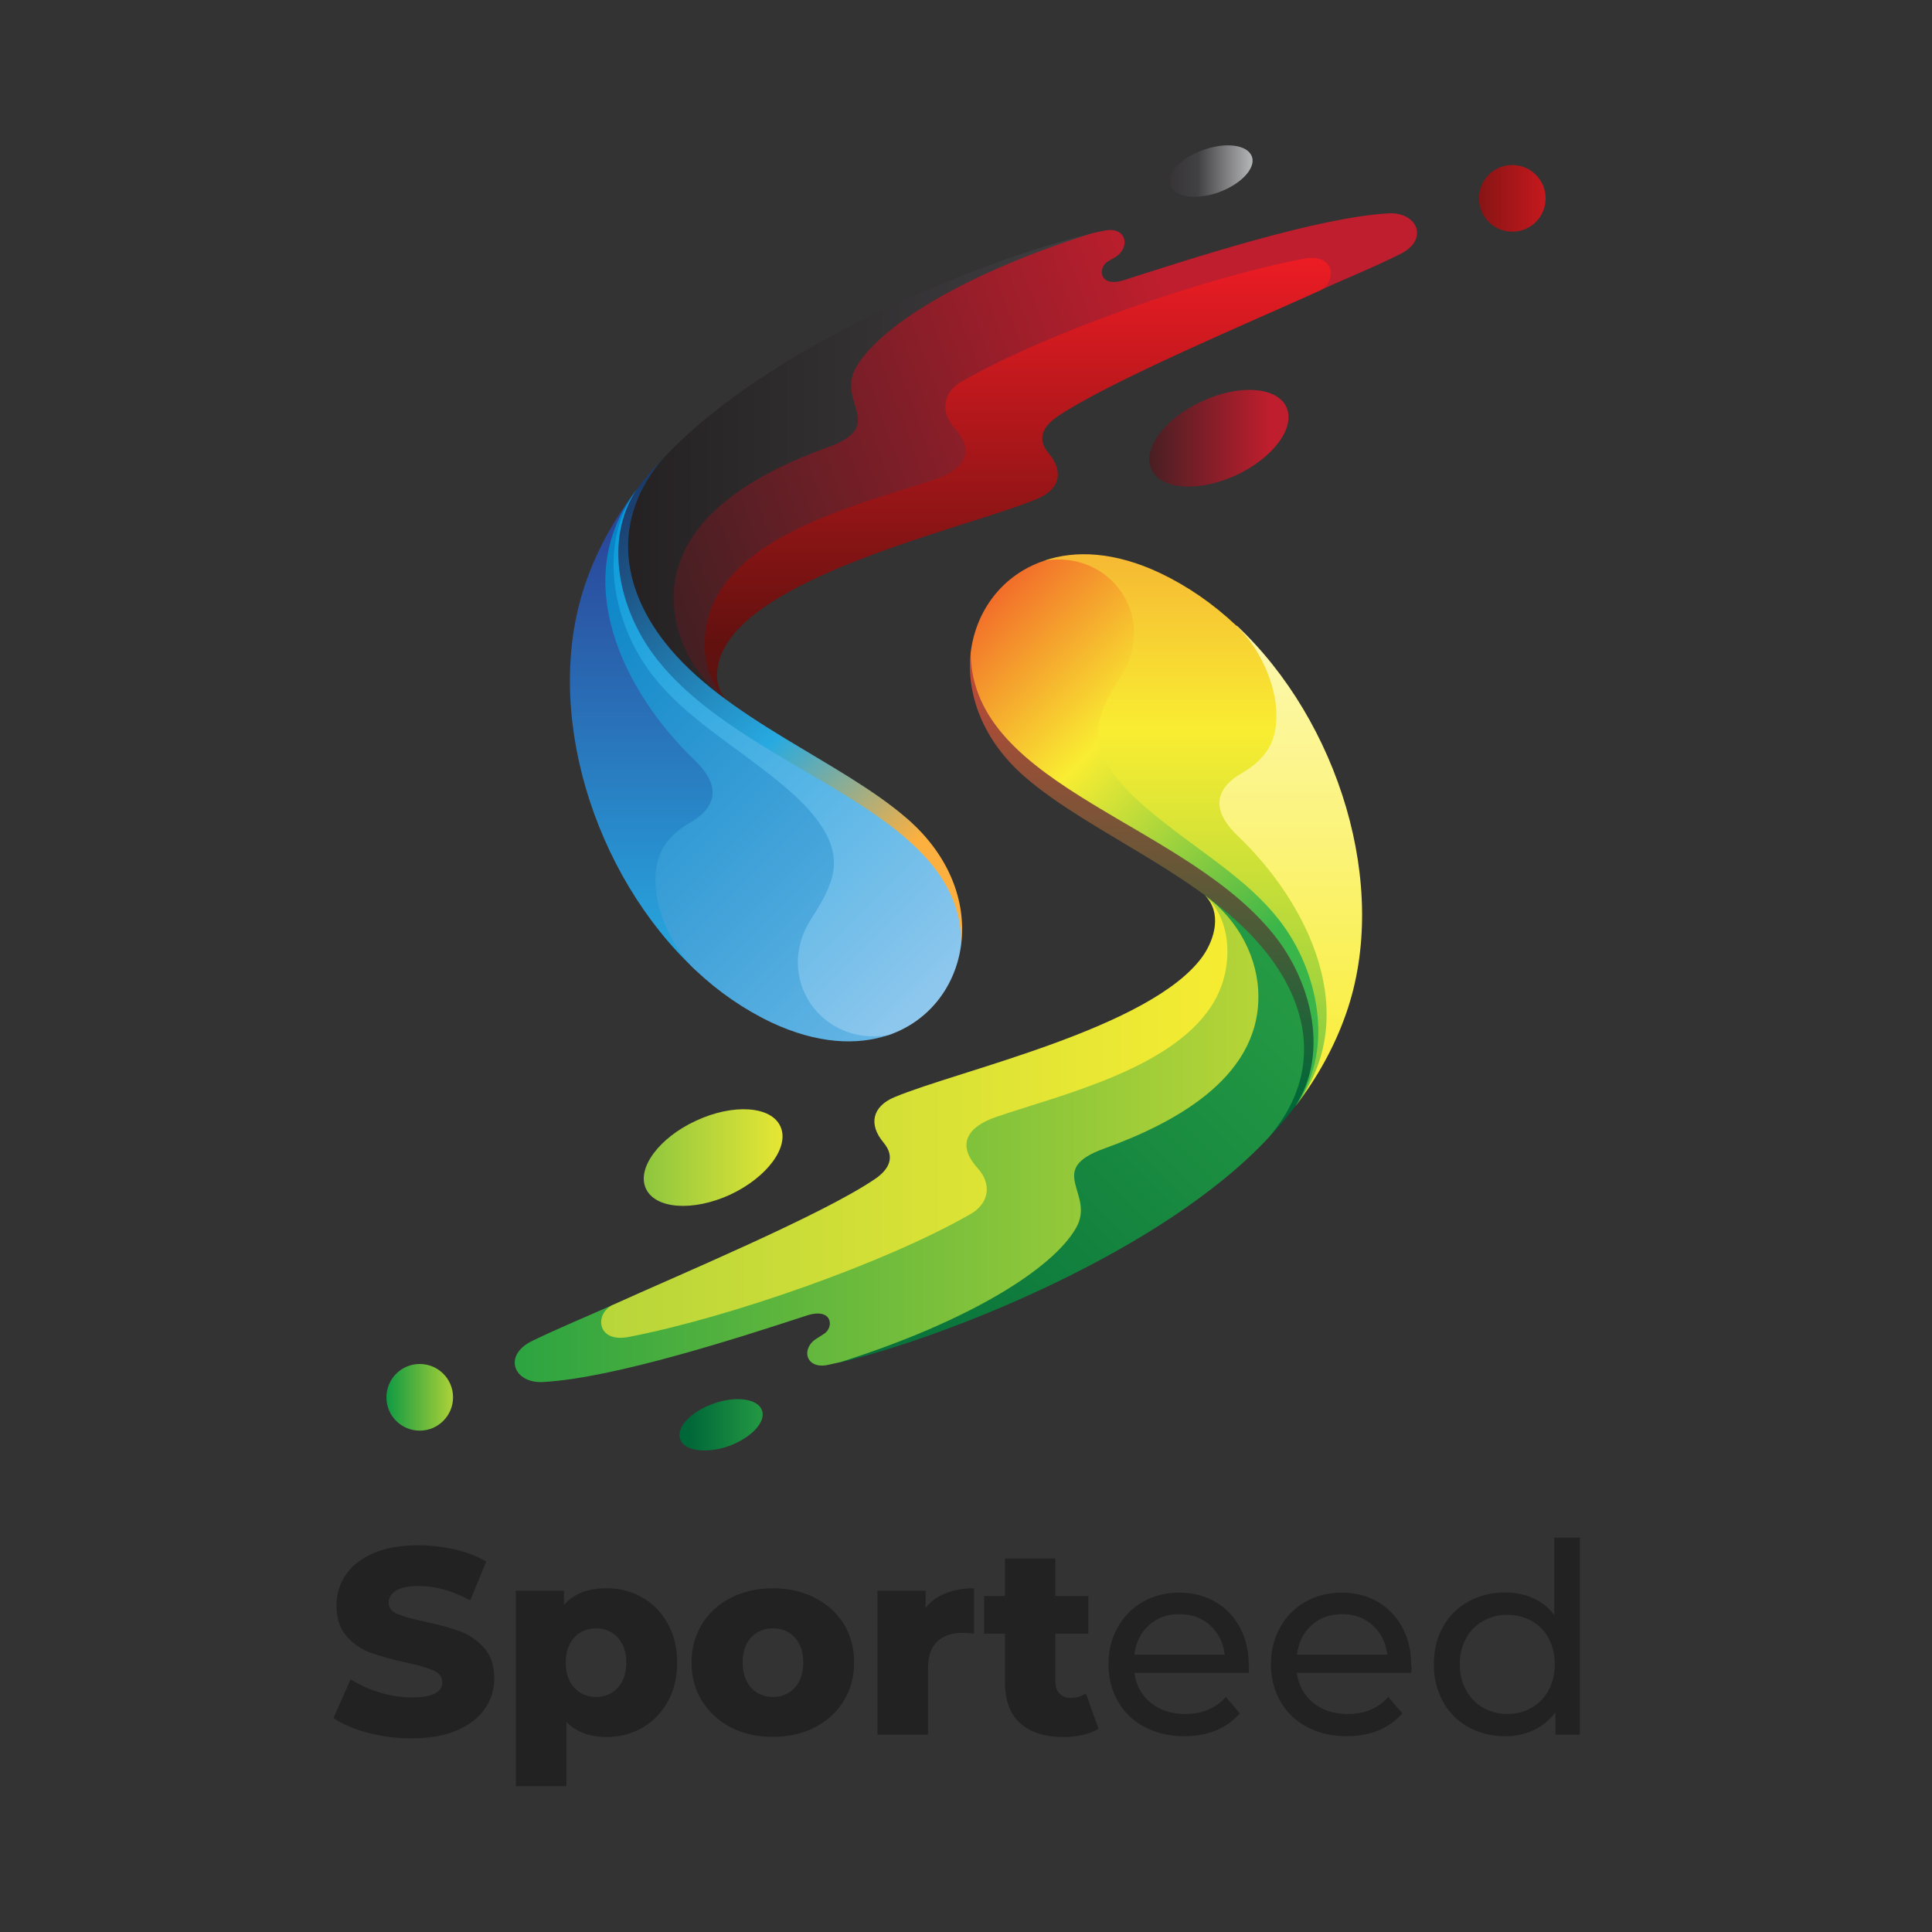 <?xml version="1.0" encoding="utf-8"?>
<!-- Generator: Adobe Illustrator 24.0.0, SVG Export Plug-In . SVG Version: 6.00 Build 0)  -->
<svg version="1.1" id="Layer_1" xmlns="http://www.w3.org/2000/svg" xmlns:xlink="http://www.w3.org/1999/xlink" x="0px" y="0px"
	 viewBox="0 0 1200 1200" style="enable-background:new 0 0 1200 1200;" xml:space="preserve">
<rect x="0" y="0" width="1200" height="1200" fill="#333333" stroke="none"/>
<style type="text/css">
	.st0{fill-rule:evenodd;clip-rule:evenodd;fill:url(#SVGID_1_);}
	.st1{fill-rule:evenodd;clip-rule:evenodd;fill:url(#SVGID_2_);}
	.st2{fill-rule:evenodd;clip-rule:evenodd;fill:url(#SVGID_3_);}
	.st3{fill-rule:evenodd;clip-rule:evenodd;fill:url(#SVGID_4_);}
	.st4{fill-rule:evenodd;clip-rule:evenodd;fill:url(#SVGID_5_);}
	.st5{fill-rule:evenodd;clip-rule:evenodd;fill:url(#SVGID_6_);}
	.st6{fill-rule:evenodd;clip-rule:evenodd;fill:url(#SVGID_7_);}
	.st7{fill-rule:evenodd;clip-rule:evenodd;fill:url(#SVGID_8_);}
	.st8{fill-rule:evenodd;clip-rule:evenodd;fill:url(#SVGID_9_);}
	.st9{fill-rule:evenodd;clip-rule:evenodd;fill:url(#SVGID_10_);}
	.st10{fill-rule:evenodd;clip-rule:evenodd;fill:url(#SVGID_11_);}
	.st11{fill-rule:evenodd;clip-rule:evenodd;fill:url(#SVGID_12_);}
	.st12{fill-rule:evenodd;clip-rule:evenodd;fill:url(#SVGID_13_);}
	.st13{fill-rule:evenodd;clip-rule:evenodd;fill:url(#SVGID_14_);}
	.st14{fill-rule:evenodd;clip-rule:evenodd;fill:url(#SVGID_15_);}
	.st15{fill-rule:evenodd;clip-rule:evenodd;fill:url(#SVGID_16_);}
	.st16{fill-rule:evenodd;clip-rule:evenodd;fill:url(#SVGID_17_);}
	.st17{fill-rule:evenodd;clip-rule:evenodd;fill:url(#SVGID_18_);}
	.st18{fill-rule:evenodd;clip-rule:evenodd;fill:url(#SVGID_19_);}
	.st19{fill-rule:evenodd;clip-rule:evenodd;fill:url(#SVGID_20_);}
	.st20{enable-background:new    ;}
	.st21{fill:#222222;}
</style>
<g>
	<g>
		
			<linearGradient id="SVGID_1_" gradientUnits="userSpaceOnUse" x1="406.092" y1="2091.402" x2="406.092" y2="2707.758" gradientTransform="matrix(1 0 0 1 0 -1800)">
			<stop  offset="0" style="stop-color:#2B3990"/>
			<stop  offset="0.507" style="stop-color:#27AAE1"/>
		</linearGradient>
		<path class="st0" d="M437.7,465.8c-44.2-42-83.4-105.2-42.4-161.5c-13.5,17.6-24.2,36.6-31.4,57.3c-27.7,79.2,5,182.1,68.1,240.9
			c14.6-21.3-2.4-34.8-2-55.5c0.3-16.8,5.7-15.6,19.5-23.7C469,512,451.6,479.2,437.7,465.8L437.7,465.8z"/>
		
			<linearGradient id="SVGID_2_" gradientUnits="userSpaceOnUse" x1="959.067" y1="2090.05" x2="58.176" y2="2090.05" gradientTransform="matrix(1 0 0 1 0 -1800)">
			<stop  offset="0" style="stop-color:#D1D3D4"/>
			<stop  offset="0.296" style="stop-color:#414042"/>
			<stop  offset="0.66" style="stop-color:#231F20"/>
			<stop  offset="1" style="stop-color:#111111"/>
		</linearGradient>
		<path class="st1" d="M442.7,338.2c18.1-28.1,52.8-35.6,82.5-46.4c37.2-13.5,7.7-37.1,19.7-58.3c15.1-20.4,57.3-38.5,133-88.4
			c-66.6,15.8-200.4,68.9-266.3,140c-33.6,37.8-33.6,86.4-5.2,122.2c10.6,13.6,35,27.6,45,27.7C424.1,413.7,420.7,372.1,442.7,338.2
			L442.7,338.2z"/>
		
			<linearGradient id="SVGID_3_" gradientUnits="userSpaceOnUse" x1="192.548" y1="2012.707" x2="692.806" y2="2512.965" gradientTransform="matrix(1 0 0 1 0 -1800)">
			<stop  offset="0.261" style="stop-color:#0099D9"/>
			<stop  offset="0.838" style="stop-color:#9ACBEF"/>
		</linearGradient>
		<path class="st2" d="M489,571.2c-23.5,36.7,15.8,83,62.7,71.8c25.7-8.7,42.4-31.1,45.4-57.3c4.4-85.1-131.3-109.1-185.8-181.9
			c-21.5-28.8-34.5-56-16-99.5c-24,31.8-19.8,85.6,2.4,117c18.7,26.4,42.4,48.2,70.6,70.3c9.9,7.7,10.2,17,18.8,29.1
			C503.8,543.8,502.7,549.5,489,571.2L489,571.2z"/>
		
			<linearGradient id="SVGID_4_" gradientUnits="userSpaceOnUse" x1="646.064" y1="2485.734" x2="206.728" y2="2046.398" gradientTransform="matrix(1 0 0 1 0 -1800)">
			<stop  offset="0" style="stop-color:#7FC4EE"/>
			<stop  offset="0.753" style="stop-color:#007FC3"/>
		</linearGradient>
		<path class="st3" d="M431.6,472.3c14,13.5,16.3,27.4-3,38.7c-14,8.1-21.3,18.3-21.5,35.1c-0.3,20.7,11.6,44,24.9,56.5
			c14.3,13.5,30.3,24.5,47.4,32.6c28.1,13.1,52.8,14.3,72.3,7.7c-41.7,7.1-71.1-35.5-48.1-71.8c14-21.7,21.5-37.2,4.9-60.5
			c-8.6-12.1-21.5-22.5-31.4-30.3c-28.2-22-56.2-38.7-74.8-64.9c-22.2-31.3-30.8-78.7-6.9-111.3
			C352.8,359.9,387.4,430.1,431.6,472.3L431.6,472.3z"/>
		
			<linearGradient id="SVGID_5_" gradientUnits="userSpaceOnUse" x1="-31.039" y1="2306.459" x2="1135.671" y2="1881.812" gradientTransform="matrix(1 0 0 1 0 -1800)">
			<stop  offset="0" style="stop-color:#231F20"/>
			<stop  offset="0.296" style="stop-color:#231F20"/>
			<stop  offset="0.66" style="stop-color:#BE1E2D"/>
			<stop  offset="1" style="stop-color:#BE1E2D"/>
		</linearGradient>
		<path class="st4" d="M514.2,277.8c-41.7,15.1-95.5,42.7-95.8,93.6c0,24.2,12.3,48.2,33.1,63.5c-14.6-13.8-7.1-44.4,3.5-64.2
			c23.4-42.7,92.5-48.2,132.6-61.9c17-5.7,34.5-20.2,21-35.3c-9.4-10.4-12.8-21-1-27.7c53.3-30.4,132.8-63.2,194.2-75
			c20-3.9,13.5,4,17.5,9.8c16.5-7.6,34.1-14.6,50.2-22.7c18.3-8.9,11.1-26.2-6.9-25.4c-43.9,2.4-122.7,28.1-164.2,41.4
			c-15.8,5.2-16.8-7.6-10.2-11.6l4.4-2.5c9.9-6.1,7.2-19.5-6.9-16.5c-2.3,0.5-5,1-7.7,1.7c-80.2,25.2-132.3,58.2-146.4,83.4
			C519.4,249.8,551.3,264.4,514.2,277.8L514.2,277.8z"/>
		
			<linearGradient id="SVGID_6_" gradientUnits="userSpaceOnUse" x1="785.942" y1="1906.246" x2="644.499" y2="1906.246" gradientTransform="matrix(1 0 0 1 0 -1800)">
			<stop  offset="0" style="stop-color:#D1D3D4"/>
			<stop  offset="0.296" style="stop-color:#414042"/>
			<stop  offset="0.66" style="stop-color:#231F20"/>
			<stop  offset="1" style="stop-color:#111111"/>
		</linearGradient>
		<path class="st5" d="M747.5,93.1c14-5,27.4-3.2,30.1,4.2c2.5,7.2-6.7,17.1-20.8,22.2c-14,4.9-27.4,3-29.9-4.4
			C724.1,107.9,733.4,98,747.5,93.1L747.5,93.1z"/>
		
			<linearGradient id="SVGID_7_" gradientUnits="userSpaceOnUse" x1="986.73" y1="1923.2" x2="893.978" y2="1923.2" gradientTransform="matrix(1 0 0 1 0 -1800)">
			<stop  offset="0" style="stop-color:#ED1C24"/>
			<stop  offset="1" style="stop-color:#63110F"/>
		</linearGradient>
		<path class="st6" d="M939.3,102.5c11.4,0,20.7,9.2,20.7,20.7s-9.2,20.7-20.7,20.7c-11.4,0-20.7-9.2-20.7-20.7
			S927.9,102.5,939.3,102.5L939.3,102.5z"/>
		
			<linearGradient id="SVGID_8_" gradientUnits="userSpaceOnUse" x1="885.448" y1="2072.2" x2="690.43" y2="2072.2" gradientTransform="matrix(1 0 0 1 0 -1800)">
			<stop  offset="0" style="stop-color:#BE1E2D"/>
			<stop  offset="0.5" style="stop-color:#BE1E2D"/>
			<stop  offset="1" style="stop-color:#231F20"/>
		</linearGradient>
		<path class="st7" d="M799,252.8c5.9,12.8-8.2,31.6-31.3,42.4c-23.2,10.6-46.6,9.1-52.5-3.7c-5.9-12.6,8.1-31.6,31.3-42.2
			C769.5,238.5,793.1,240.2,799,252.8L799,252.8z"/>
		
			<linearGradient id="SVGID_9_" gradientUnits="userSpaceOnUse" x1="632.134" y1="2662.449" x2="632.134" y2="1958.837" gradientTransform="matrix(1 0 0 1 0 -1800)">
			<stop  offset="0" style="stop-color:#231F20"/>
			<stop  offset="0.296" style="stop-color:#231F20"/>
			<stop  offset="0.66" style="stop-color:#63110F"/>
			<stop  offset="1" style="stop-color:#ED1C24"/>
		</linearGradient>
		<path class="st8" d="M809.7,160.7c-61.5,11.8-159,45.7-212.3,76.2c-11.8,6.7-13.6,18.7-4.4,29.1c13.6,15.1,5,25.9-11.9,31.6
			c-40,13.6-112.6,30.3-136,73c-10.8,19.7-10.9,48.4,6.4,64.5c-10.3-10.6-6.2-26.7,1.5-37.6c31.6-44.9,152.5-71.1,191.5-87.8
			c13.6-5.7,16.5-16.6,6.9-28.1c-7.9-9.2-3.2-17,5.4-22.9c33.3-22.4,123.5-60.2,162.5-78C830.9,175.4,829.5,156.8,809.7,160.7
			L809.7,160.7z"/>
		
			<linearGradient id="SVGID_10_" gradientUnits="userSpaceOnUse" x1="210.534" y1="1948.672" x2="670.146" y2="2408.284" gradientTransform="matrix(1 0 0 1 0 -1800)">
			<stop  offset="0.281" style="stop-color:#161744"/>
			<stop  offset="0.632" style="stop-color:#27AAE1"/>
			<stop  offset="0.796" style="stop-color:#FBB040"/>
		</linearGradient>
		<path class="st9" d="M597.1,585.6c2.9-25.2-6.9-53.8-33.5-77c-41.5-36.1-113.3-62-150.6-109.6c-28.1-36-32.3-77.5-1.4-114
			c-5.7,6-11.3,12.4-16.3,19.2c-20.7,31.8-10.4,74.5,11.1,103.1C461.1,480.1,596.5,501.1,597.1,585.6L597.1,585.6z"/>
		
			<linearGradient id="SVGID_11_" gradientUnits="userSpaceOnUse" x1="793.943" y1="2488.074" x2="793.943" y2="1755.801" gradientTransform="matrix(1 0 0 1 0 -1800)">
			<stop  offset="0" style="stop-color:#F9ED32"/>
			<stop  offset="0.655" style="stop-color:#FFFFFF"/>
		</linearGradient>
		<path class="st10" d="M762.3,525.3c44.2,42.2,83.5,105.2,42.4,161.7c13.5-17.7,24.2-36.8,31.4-57.5c27.7-79-5-181.9-67.9-240.9
			c-14.6,21.4,2.2,35,1.8,55.6c-0.2,16.6-5.5,15.6-19.5,23.7C731.2,479.2,748.3,512,762.3,525.3L762.3,525.3z"/>
		
			<linearGradient id="SVGID_12_" gradientUnits="userSpaceOnUse" x1="1351.342" y1="1848.377" x2="344.094" y2="2855.626" gradientTransform="matrix(1 0 0 1 0 -1800)">
			<stop  offset="0.389" style="stop-color:#39B54A"/>
			<stop  offset="0.852" style="stop-color:#006838"/>
		</linearGradient>
		<path class="st11" d="M757.3,652.9c-18.2,28.1-52.6,35.8-82.6,46.6c-37.1,13.5-7.6,37-19.7,58.3c-15,20.2-57.2,38.5-133,88.4
			c66.6-16,200.6-69.1,266.3-140c33.6-38,33.6-86.4,5.4-122.4c-10.6-13.5-35.1-27.6-45.2-27.6C776.1,577.4,779.3,618.9,757.3,652.9
			L757.3,652.9z"/>
		
			<linearGradient id="SVGID_13_" gradientUnits="userSpaceOnUse" x1="845.285" y1="2416.398" x2="592.848" y2="2163.961" gradientTransform="matrix(1 0 0 1 0 -1800)">
			<stop  offset="0.178" style="stop-color:#39B54A"/>
			<stop  offset="0.629" style="stop-color:#F9ED32"/>
			<stop  offset="0.988" style="stop-color:#F15A29"/>
		</linearGradient>
		<path class="st12" d="M711.2,419.9c23.5-36.6-16-83-62.7-71.6c-25.9,8.7-42.5,31.1-45.6,57.2c-4.4,85.2,131.3,109.3,185.9,182.1
			c21.3,28.6,34.3,55.8,15.8,99.5c24-31.9,19.8-85.7-2.3-117.2c-18.7-26.2-42.2-48.1-70.6-70.3c-9.8-7.6-10.3-16.8-18.8-28.9
			C696.2,447.3,697.2,441.6,711.2,419.9L711.2,419.9z"/>
		
			<linearGradient id="SVGID_14_" gradientUnits="userSpaceOnUse" x1="736.194" y1="2612.564" x2="736.194" y2="1891.035" gradientTransform="matrix(1 0 0 1 0 -1800)">
			<stop  offset="0" style="stop-color:#39B54A"/>
			<stop  offset="0.496" style="stop-color:#F9ED32"/>
			<stop  offset="1" style="stop-color:#EF4136"/>
		</linearGradient>
		<path class="st13" d="M768.5,518.9c-14.1-13.5-16.5-27.6,3-38.8c13.8-8.1,21.2-18.3,21.3-35c0.3-20.8-11.6-44.2-24.9-56.5
			c-14.3-13.5-30.2-24.5-47.2-32.6c-28.1-13.3-52.8-14.5-72.3-7.7c41.5-7.1,71,35.3,47.9,71.6c-13.8,21.7-21.5,37.3-4.9,60.5
			c8.8,12.1,21.5,22.5,31.4,30.3c28.2,22.2,56.2,38.7,74.8,64.9c22.2,31.3,30.8,78.7,6.9,111.5C847.2,631.2,812.7,560.9,768.5,518.9
			L768.5,518.9z"/>
		
			<linearGradient id="SVGID_15_" gradientUnits="userSpaceOnUse" x1="1008.145" y1="2507.321" x2="-40.261" y2="2507.321" gradientTransform="matrix(1 0 0 1 0 -1800)">
			<stop  offset="0" style="stop-color:#F9ED32"/>
			<stop  offset="0.798" style="stop-color:#009444"/>
		</linearGradient>
		<path class="st14" d="M685.8,713.4c41.7-15.1,95.5-42.7,95.8-93.8c0.2-24.2-12.3-48.1-33.1-63.4c14.6,13.8,7.2,44.4-3.4,64
			c-23.4,42.7-92.6,48.2-132.8,61.9c-17,5.9-34.5,20.2-20.8,35.3c9.3,10.4,12.8,21.2,0.8,27.9c-53.3,30.4-132.6,63-194.2,74.8
			c-19.8,3.9-13.4-4-17.5-9.6c-16.5,7.4-34.1,14.6-50.3,22.5c-18.3,9.1-10.9,26.4,6.9,25.4c44-2.3,122.9-27.9,164.2-41.4
			c15.8-5,16.8,7.7,10.2,11.6l-4.2,2.7c-10.1,6-7.2,19.3,6.7,16.5c2.5-0.5,5-1.2,7.7-1.7c80.2-25.4,132.3-58.2,146.6-83.5
			C680.6,741.3,648.7,726.7,685.8,713.4L685.8,713.4z"/>
		
			<linearGradient id="SVGID_16_" gradientUnits="userSpaceOnUse" x1="560.163" y1="2684.978" x2="405.587" y2="2684.978" gradientTransform="matrix(1 0 0 1 0 -1800)">
			<stop  offset="0.389" style="stop-color:#39B54A"/>
			<stop  offset="0.852" style="stop-color:#006838"/>
		</linearGradient>
		<path class="st15" d="M452.6,898.2c-14.1,4.9-27.6,3-30.1-4.2c-2.7-7.4,6.7-17.3,20.7-22.2c13.9-5,27.6-3,30.1,4.2
			C475.9,883.2,466.6,893.1,452.6,898.2L452.6,898.2z"/>
		
			<linearGradient id="SVGID_17_" gradientUnits="userSpaceOnUse" x1="301.815" y1="2667.9" x2="218.824" y2="2667.9" gradientTransform="matrix(1 0 0 1 0 -1800)">
			<stop  offset="0" style="stop-color:#F9ED32"/>
			<stop  offset="0.798" style="stop-color:#009444"/>
		</linearGradient>
		<path class="st16" d="M260.7,888.6c-11.4,0-20.7-9.2-20.7-20.7c0-11.4,9.2-20.7,20.7-20.7c11.4,0,20.7,9.2,20.7,20.7
			C281.4,879.3,272.1,888.6,260.7,888.6L260.7,888.6z"/>
		
			<linearGradient id="SVGID_18_" gradientUnits="userSpaceOnUse" x1="504.614" y1="2518.984" x2="328.406" y2="2518.984" gradientTransform="matrix(1 0 0 1 0 -1800)">
			<stop  offset="2.615215e-04" style="stop-color:#F9ED32"/>
			<stop  offset="0.598" style="stop-color:#8DC63F"/>
		</linearGradient>
		<path class="st17" d="M401.2,738.3c-5.9-12.6,8.1-31.6,31.1-42.2c23.2-10.8,46.7-9.1,52.4,3.5c5.9,12.6-8.1,31.6-31.1,42.4
			C430.5,752.6,407.1,751,401.2,738.3L401.2,738.3z"/>
		
			<linearGradient id="SVGID_19_" gradientUnits="userSpaceOnUse" x1="779.695" y1="2493.568" x2="-335.481" y2="2493.568" gradientTransform="matrix(1 0 0 1 0 -1800)">
			<stop  offset="2.615215e-04" style="stop-color:#F9ED32"/>
			<stop  offset="0.598" style="stop-color:#8DC63F"/>
		</linearGradient>
		<path class="st18" d="M390.5,830.4c61.4-11.8,158.9-45.7,212.1-76.2c11.8-6.7,13.8-18.7,4.4-28.9c-13.6-15.3-5-25.9,11.9-31.6
			c40.2-13.8,112.6-30.3,136-73c10.8-19.7,10.9-48.6-6.4-64.5c10.4,10.6,6.2,26.6-1.3,37.5c-31.6,44.9-152.6,71.3-191.7,87.8
			c-13.6,5.7-16.3,16.8-6.7,28.2c7.7,9.2,3,17-5.5,22.7c-33.1,22.5-123.6,60.3-162.5,78C369.1,815.8,370.5,834.3,390.5,830.4
			L390.5,830.4z"/>
		
			<linearGradient id="SVGID_20_" gradientUnits="userSpaceOnUse" x1="709.154" y1="2741.069" x2="709.154" y2="2148.064" gradientTransform="matrix(1 0 0 1 0 -1800)">
			<stop  offset="0" style="stop-color:#002F14"/>
			<stop  offset="0.437" style="stop-color:#006838"/>
			<stop  offset="1" style="stop-color:#EF4136"/>
		</linearGradient>
		<path class="st19" d="M602.9,405.4c-2.8,25.2,7.1,54,33.5,77c41.5,36.1,113.3,62,150.6,109.8c28.2,36,32.5,77.3,1.3,114
			c5.9-6.2,11.3-12.6,16.3-19.2c20.7-31.9,10.4-74.6-10.9-103.2C739.1,511,603.5,490.1,602.9,405.4L602.9,405.4z"/>
	</g>
</g>
<g class="st20">
	<path class="st21" d="M228.6,1076.3c-8.8-2.3-16-5.4-21.5-9.2l10.7-24.1c5.2,3.4,11.2,6.2,18,8.2c6.8,2.1,13.5,3.1,20.1,3.1
		c12.5,0,18.8-3.1,18.8-9.4c0-3.3-1.8-5.7-5.4-7.3c-3.6-1.6-9.3-3.3-17.2-5c-8.7-1.9-16-3.9-21.8-6c-5.8-2.1-10.8-5.6-15-10.3
		c-4.2-4.7-6.3-11.1-6.3-19.1c0-7,1.9-13.4,5.8-19.1c3.8-5.7,9.6-10.1,17.2-13.4c7.6-3.3,17-4.9,28.1-4.9c7.6,0,15.1,0.9,22.4,2.6
		c7.4,1.7,13.9,4.2,19.5,7.5L292.1,994c-11-5.9-21.7-8.9-32-8.9c-6.5,0-11.2,1-14.2,2.9c-3,1.9-4.5,4.4-4.5,7.5
		c0,3.1,1.8,5.4,5.3,6.9c3.5,1.5,9.2,3.1,17,4.8c8.8,1.9,16.1,3.9,21.9,6c5.8,2.1,10.8,5.6,15,10.2c4.2,4.7,6.4,11,6.4,19.1
		c0,6.9-1.9,13.2-5.8,18.8c-3.9,5.6-9.6,10.1-17.3,13.4c-7.7,3.4-17.1,5-28,5C246.5,1079.8,237.4,1078.6,228.6,1076.3z"/>
	<path class="st21" d="M398.9,992.2c6.7,3.8,11.9,9.2,15.8,16.2c3.9,7,5.9,15.1,5.9,24.3s-2,17.4-5.9,24.3
		c-3.9,7-9.2,12.4-15.8,16.2c-6.7,3.8-14.1,5.7-22.2,5.7c-10.5,0-18.8-3.1-24.9-9.4v39.9h-31.4V988h29.9v8.9
		c5.8-6.9,14.6-10.4,26.4-10.4C384.9,986.5,392.3,988.4,398.9,992.2z M383.7,1048.3c3.5-3.8,5.3-9,5.3-15.6c0-6.6-1.8-11.8-5.3-15.6
		c-3.5-3.8-8-5.7-13.5-5.7c-5.5,0-10,1.9-13.5,5.7c-3.5,3.8-5.3,9-5.3,15.6c0,6.6,1.8,11.8,5.3,15.6c3.5,3.8,8,5.7,13.5,5.7
		C375.7,1054,380.2,1052.1,383.7,1048.3z"/>
	<path class="st21" d="M454.1,1073c-7.7-4-13.7-9.5-18.1-16.5c-4.3-7-6.5-15-6.5-23.9c0-8.8,2.2-16.7,6.5-23.8
		c4.3-7,10.3-12.5,18-16.4c7.6-3.9,16.3-5.9,26-5.9c9.7,0,18.4,2,26.1,5.9c7.7,3.9,13.7,9.4,18,16.3c4.3,7,6.4,14.9,6.4,23.8
		s-2.1,16.9-6.4,23.9c-4.3,7-10.3,12.5-18,16.5c-7.7,4-16.4,5.9-26.1,5.9C470.5,1078.9,461.8,1076.9,454.1,1073z M493.6,1048.3
		c3.5-3.8,5.3-9,5.3-15.8c0-6.6-1.8-11.8-5.3-15.5c-3.5-3.7-8-5.6-13.5-5.6c-5.5,0-10,1.9-13.5,5.6c-3.5,3.7-5.3,8.9-5.3,15.5
		c0,6.7,1.8,12,5.3,15.8c3.5,3.8,8,5.7,13.5,5.7C485.5,1054,490.1,1052.1,493.6,1048.3z"/>
	<path class="st21" d="M587.4,989.6c5.1-2,11-3.1,17.6-3.1v28.2c-2.9-0.3-5.2-0.5-7.1-0.5c-6.7,0-12,1.8-15.8,5.4s-5.7,9.2-5.7,16.7
		v41.1h-31.4V988h29.9v10.7C578.1,994.7,582.3,991.6,587.4,989.6z"/>
	<path class="st21" d="M682.3,1073.8c-2.6,1.6-5.9,2.9-9.7,3.8s-7.8,1.3-12.1,1.3c-11.7,0-20.6-2.9-26.9-8.6
		c-6.3-5.7-9.4-14.2-9.4-25.6v-30h-13v-23.4h13V968h31.3v23.3h20.5v23.4h-20.5v29.7c0,3.2,0.9,5.7,2.6,7.5c1.7,1.8,4,2.7,6.8,2.7
		c3.6,0,6.8-0.9,9.6-2.8L682.3,1073.8z"/>
</g>
<g class="st20">
	<path class="st21" d="M775.6,1039h-71c1,7.7,4.4,13.9,10.1,18.6c5.8,4.7,13,7,21.5,7c10.4,0,18.9-3.5,25.2-10.6l8.7,10.2
		c-4,4.6-8.9,8.1-14.8,10.6c-5.9,2.4-12.5,3.6-19.7,3.6c-9.2,0-17.4-1.9-24.6-5.7c-7.2-3.8-12.7-9.1-16.6-15.9
		c-3.9-6.8-5.9-14.5-5.9-23.1c0-8.5,1.9-16.1,5.7-22.9c3.8-6.8,9-12.1,15.7-15.9c6.7-3.8,14.2-5.7,22.5-5.7c8.4,0,15.8,1.9,22.4,5.7
		c6.5,3.8,11.7,9.1,15.3,15.9c3.7,6.8,5.5,14.6,5.5,23.4C775.9,1035.4,775.8,1037,775.6,1039z M713.6,1009.5
		c-5.1,4.6-8.1,10.7-9,18.2h56.1c-0.9-7.4-3.9-13.4-9-18.1c-5.1-4.7-11.5-7-19.1-7C725.1,1002.5,718.7,1004.8,713.6,1009.5z"/>
	<path class="st21" d="M876.5,1039h-71c1,7.7,4.4,13.9,10.1,18.6c5.8,4.7,13,7,21.5,7c10.4,0,18.9-3.5,25.2-10.6l8.7,10.2
		c-4,4.6-8.9,8.1-14.8,10.6c-5.9,2.4-12.5,3.6-19.7,3.6c-9.2,0-17.4-1.9-24.6-5.7c-7.2-3.8-12.7-9.1-16.6-15.9
		c-3.9-6.8-5.9-14.5-5.9-23.1c0-8.5,1.9-16.1,5.7-22.9c3.8-6.8,9-12.1,15.7-15.9c6.7-3.8,14.2-5.7,22.5-5.7c8.4,0,15.8,1.9,22.4,5.7
		c6.5,3.8,11.7,9.1,15.3,15.9c3.7,6.8,5.5,14.6,5.5,23.4C876.9,1035.4,876.8,1037,876.5,1039z M814.6,1009.5
		c-5.1,4.6-8.1,10.7-9,18.2h56.1c-0.9-7.4-3.9-13.4-9-18.1c-5.1-4.7-11.5-7-19.1-7S819.7,1004.8,814.6,1009.5z"/>
	<path class="st21" d="M981.3,955v122.4h-15.2v-13.9c-3.5,4.8-8,8.5-13.4,11.1c-5.4,2.5-11.3,3.8-17.8,3.8c-8.5,0-16.1-1.9-22.8-5.6
		c-6.7-3.7-12-9-15.8-15.8c-3.8-6.8-5.7-14.5-5.7-23.3c0-8.8,1.9-16.6,5.7-23.3c3.8-6.7,9-11.9,15.8-15.7c6.7-3.7,14.3-5.6,22.8-5.6
		c6.3,0,12,1.2,17.3,3.5c5.3,2.4,9.7,5.9,13.2,10.5V955H981.3z M951.3,1060.7c4.5-2.6,8-6.2,10.6-10.9c2.5-4.7,3.8-10,3.8-16.1
		c0-6-1.3-11.4-3.8-16.1c-2.5-4.7-6.1-8.3-10.6-10.8c-4.5-2.5-9.5-3.8-15-3.8c-5.6,0-10.6,1.3-15.1,3.8c-4.5,2.5-8,6.1-10.6,10.8
		c-2.6,4.7-3.9,10-3.9,16.1c0,6.1,1.3,11.4,3.9,16.1c2.6,4.7,6.1,8.3,10.6,10.9c4.5,2.6,9.5,3.9,15.1,3.9
		C941.8,1064.6,946.8,1063.3,951.3,1060.7z"/>
</g>
</svg>
